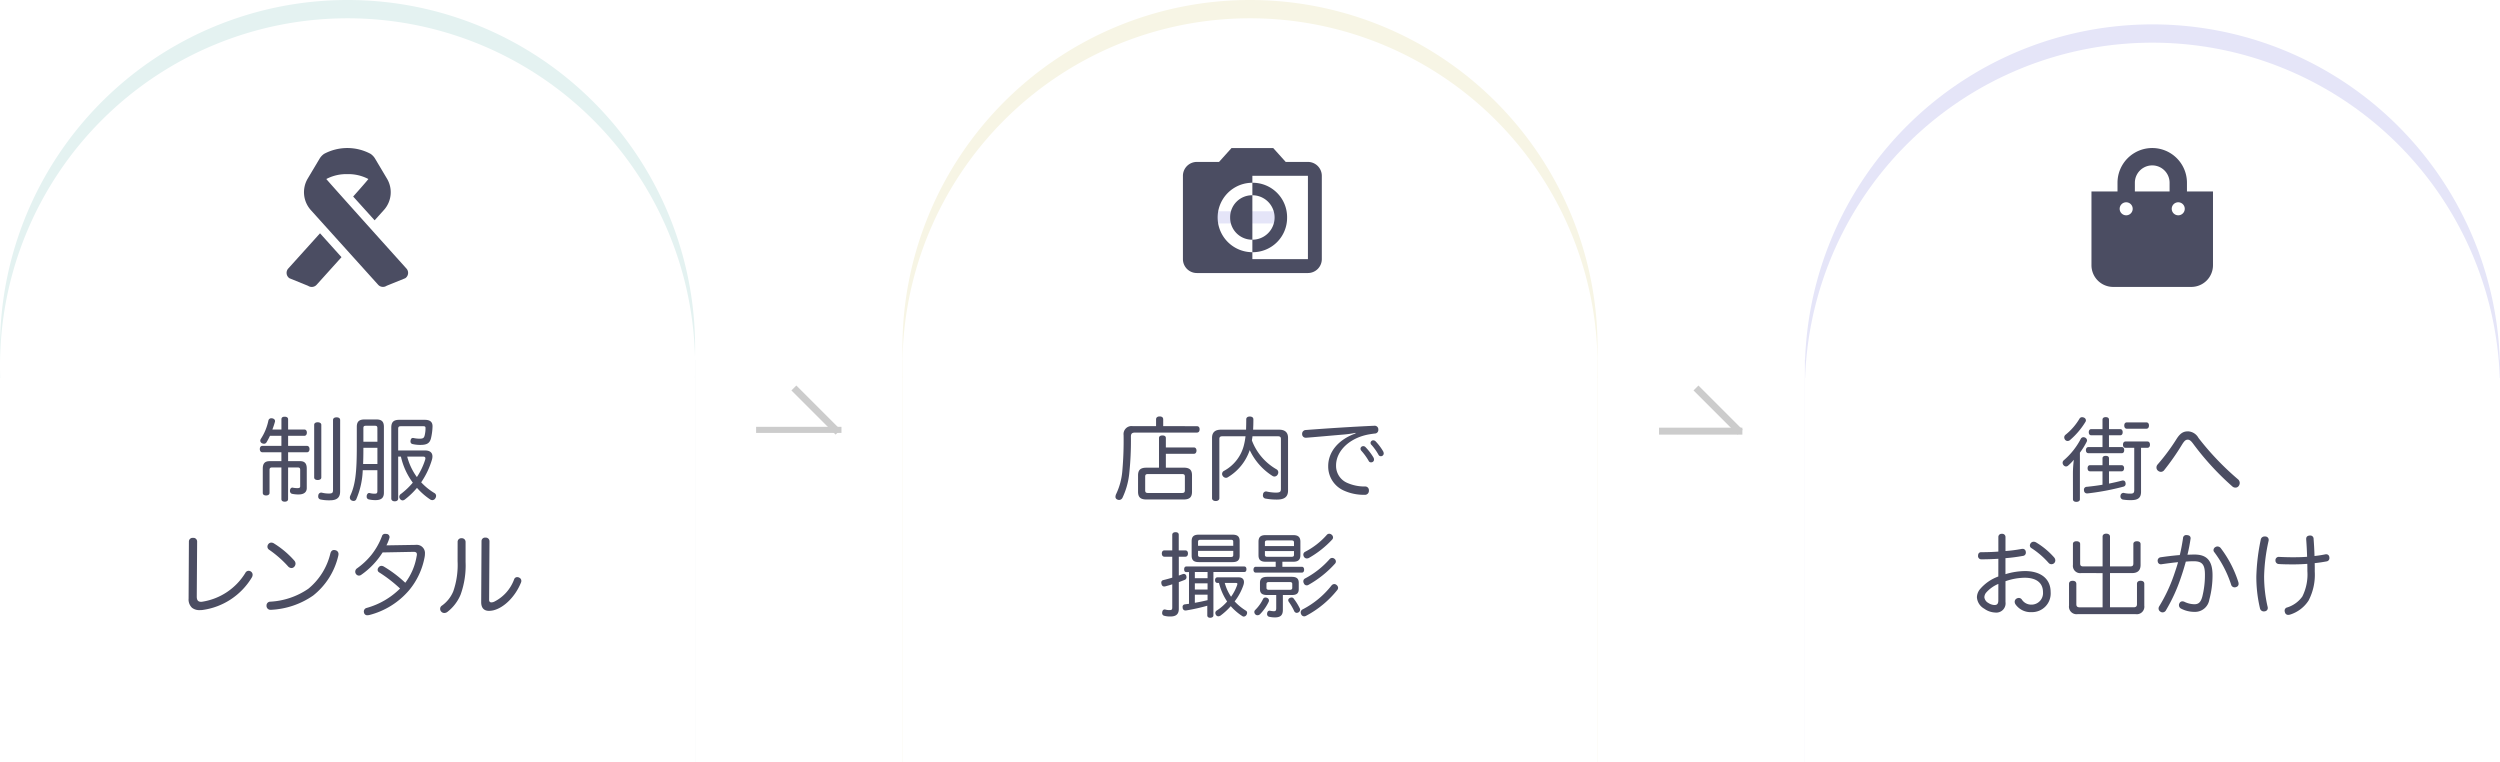 <?xml version="1.0" encoding="utf-8"?>
<svg xmlns="http://www.w3.org/2000/svg" xmlns:xlink="http://www.w3.org/1999/xlink" width="410" height="125" viewBox="0 0 410 125">
  <defs>
    <filter id="a">
      <feOffset dy="3"/>
      <feGaussianBlur stdDeviation="3" result="b"/>
      <feFlood flood-opacity="0.161" result="c"/>
      <feComposite operator="out" in="SourceGraphic" in2="b"/>
      <feComposite operator="in" in="c"/>
      <feComposite operator="in" in2="SourceGraphic"/>
    </filter>
    <filter id="d">
      <feOffset dy="3"/>
      <feGaussianBlur stdDeviation="3" result="e"/>
      <feFlood flood-opacity="0.161" result="f"/>
      <feComposite operator="out" in="SourceGraphic" in2="e"/>
      <feComposite operator="in" in="f"/>
      <feComposite operator="in" in2="SourceGraphic"/>
    </filter>
    <filter id="g">
      <feOffset dy="3"/>
      <feGaussianBlur stdDeviation="3" result="h"/>
      <feFlood flood-opacity="0.161" result="i"/>
      <feComposite operator="out" in="SourceGraphic" in2="h"/>
      <feComposite operator="in" in="i"/>
      <feComposite operator="in" in2="SourceGraphic"/>
    </filter>
  </defs>
  <g transform="translate(-563 -2280)">
    <g transform="translate(0 20)">
      <g data-type="innerShadowGroup">
        <path d="M-2385,1542v-66h.034c-.023-.663-.034-1.331-.034-2a57,57,0,0,1,57-57,57,57,0,0,1,57,57c0,.669-.012,1.337-.034,2h.034v66Z" transform="translate(2948 843)" fill="#e4f2f1"/>
        <g transform="matrix(1, 0, 0, 1, 563, 2260)" filter="url(#a)">
          <path d="M-2385,1542v-66h.034c-.023-.663-.034-1.331-.034-2a57,57,0,0,1,57-57,57,57,0,0,1,57,57c0,.669-.012,1.337-.034,2h.034v66Z" transform="translate(2385 -1417)" fill="#fff"/>
        </g>
      </g>
      <g data-type="innerShadowGroup">
        <path d="M-2385,1538v-66h.034A57,57,0,0,1-2328,1417a57,57,0,0,1,56.966,55h.034v66Z" transform="translate(3244 847)" fill="#e5e5f8"/>
        <g transform="matrix(1, 0, 0, 1, 563, 2260)" filter="url(#d)">
          <path d="M-2385,1538v-66h.034A57,57,0,0,1-2328,1417a57,57,0,0,1,56.966,55h.034v66Z" transform="translate(2681 -1413)" fill="#fff"/>
        </g>
      </g>
      <g data-type="innerShadowGroup">
        <path d="M-2385,1542v-66h.034c-.023-.663-.034-1.331-.034-2a57,57,0,0,1,57-57,57,57,0,0,1,57,57c0,.669-.012,1.337-.034,2h.034v66Z" transform="translate(3096 843)" fill="#f7f5e5"/>
        <g transform="matrix(1, 0, 0, 1, 563, 2260)" filter="url(#g)">
          <path d="M-2385,1542v-66h.034c-.023-.663-.034-1.331-.034-2a57,57,0,0,1,57-57,57,57,0,0,1,57,57c0,.669-.012,1.337-.034,2h.034v66Z" transform="translate(2533 -1417)" fill="#fff"/>
        </g>
      </g>
      <path d="M-9.75-4.335h1.59c.255,0,.39.09.39.39V-1.26c0,.225-.105.315-.465.315A4.073,4.073,0,0,1-8.97-1.02a.163.163,0,0,0-.075-.015c-.195,0-.36.165-.4.435v.1a.477.477,0,0,0,.315.48A4.861,4.861,0,0,0-8.01.09c.825,0,1.32-.36,1.32-1.05v-3.2c0-.87-.375-1.215-1.125-1.215H-9.75V-6.825h3.09c.27,0,.42-.225.42-.525s-.15-.525-.42-.525H-9.75v-1.65h2.655c.27,0,.42-.225.42-.525s-.15-.51-.42-.51H-9.75v-1.68c0-.285-.24-.42-.57-.42s-.525.135-.525.42v1.68H-12.33c.165-.42.3-.84.42-1.26a.415.415,0,0,0,.015-.135c0-.21-.165-.375-.435-.435a.51.51,0,0,0-.15-.015.476.476,0,0,0-.5.36,8.718,8.718,0,0,1-1.245,3.03.579.579,0,0,0-.09.3.474.474,0,0,0,.27.4.73.73,0,0,0,.33.09.47.47,0,0,0,.435-.255,11.383,11.383,0,0,0,.555-1.05h1.875v1.65h-3.12c-.27,0-.42.225-.42.525s.15.525.42.525h3.12V-5.37H-12.78c-.75,0-1.125.345-1.125,1.215v3.99c0,.285.225.42.54.42s.57-.135.57-.42v-3.78c0-.3.15-.39.4-.39h1.545V.855c0,.285.225.42.54.42.33,0,.555-.135.555-.42Zm5.445-6.99c0-.27-.255-.42-.6-.42-.315,0-.57.135-.57.42V-2.7c0,.285.255.42.57.42.345,0,.6-.135.6-.42Zm3.09-.78c0-.3-.225-.45-.585-.45s-.585.15-.585.45V-.675c0,.5-.105.615-.72.615A4.776,4.776,0,0,1-4.215-.2a.373.373,0,0,0-.12-.015A.494.494,0,0,0-4.8.24a.73.73,0,0,0-.015.18.475.475,0,0,0,.4.5A6.777,6.777,0,0,0-2.9,1.05c1.17,0,1.68-.465,1.68-1.44ZM8.3-7.125v-3.54c0-.36.135-.435.465-.435h3.645c.27,0,.375.06.375.285v.045a4.9,4.9,0,0,1-.15,1.215c-.105.375-.255.5-.825.5a4.739,4.739,0,0,1-.885-.09,1.032,1.032,0,0,0-.2-.03c-.195,0-.33.1-.39.405a.615.615,0,0,0-.015.165.415.415,0,0,0,.36.435,5.451,5.451,0,0,0,1.275.135c1.125,0,1.53-.33,1.725-1.08a9.573,9.573,0,0,0,.255-1.905V-11.1c0-.72-.435-1.05-1.275-1.05H8.475c-.915,0-1.305.36-1.305,1.275V.75c0,.285.21.465.57.465S8.3,1.035,8.3.75V-6.12h.45a11.309,11.309,0,0,0,1.95,4.275,12.322,12.322,0,0,1-1.92,1.83.6.6,0,0,0-.3.5A.557.557,0,0,0,8.6.81a.539.539,0,0,0,.42.255A.641.641,0,0,0,9.4.915,12.489,12.489,0,0,0,11.385-.99,10.9,10.9,0,0,0,13.56.915a.584.584,0,0,0,.345.105.577.577,0,0,0,.48-.285.764.764,0,0,0,.135-.4.526.526,0,0,0-.285-.48,9.8,9.8,0,0,1-2.16-1.755A13.246,13.246,0,0,0,13.83-5.58a2.039,2.039,0,0,0,.09-.57c0-.63-.435-.975-1.2-.975ZM12.36-6.12c.255,0,.405.075.405.285a1.032,1.032,0,0,1-.03.2A11.347,11.347,0,0,1,11.37-2.76,9.9,9.9,0,0,1,9.78-6.12ZM4.89-3.885V-.5c0,.39-.09.465-.495.465a3.12,3.12,0,0,1-.75-.1A.222.222,0,0,0,3.54-.15c-.15,0-.315.12-.39.39a.793.793,0,0,0-.015.18A.441.441,0,0,0,3.48.9a4.606,4.606,0,0,0,1.1.12c.99,0,1.38-.405,1.38-1.215v-10.8c0-.885-.39-1.215-1.245-1.215H2.79c-.87,0-1.275.33-1.275,1.215V-7.77C1.515-3.675,1.3-1.5.435.315a.763.763,0,0,0-.06.3A.522.522,0,0,0,.72,1.1.747.747,0,0,0,1,1.155.467.467,0,0,0,1.455.81,13.109,13.109,0,0,0,2.49-3.885ZM2.595-7.56h2.3V-4.9H2.55c.03-.735.045-1.545.045-2.415Zm2.3-1h-2.3V-10.8c0-.3.135-.375.405-.375H4.5c.255,0,.39.075.39.375ZM-26.07,17.17a1.871,1.871,0,0,0,.555,1.5,1.945,1.945,0,0,0,1.26.39c.135,0,.27-.015.405-.015a11.217,11.217,0,0,0,8.175-5.385.949.949,0,0,0,.105-.39.637.637,0,0,0-.285-.54.687.687,0,0,0-.36-.12.628.628,0,0,0-.555.36,10.1,10.1,0,0,1-7.065,4.71.923.923,0,0,1-.195.015c-.48,0-.7-.255-.7-.855l.06-9.03a.605.605,0,0,0-.675-.6.605.605,0,0,0-.675.6Zm14.025-9.03a.808.808,0,0,0-.45-.15.587.587,0,0,0-.48.225.683.683,0,0,0-.165.435.583.583,0,0,0,.24.48,17.815,17.815,0,0,1,3.135,2.745.773.773,0,0,0,.555.285.615.615,0,0,0,.465-.21.769.769,0,0,0,.21-.51.766.766,0,0,0-.18-.48A14.785,14.785,0,0,0-12.045,8.14Zm10.05,1.095A1.158,1.158,0,0,0-2.22,9.2c-.27,0-.495.165-.6.57a10.684,10.684,0,0,1-3.6,5.775,12.137,12.137,0,0,1-6.27,2.13.616.616,0,0,0-.6.66v.075a.648.648,0,0,0,.7.6h.03a13.212,13.212,0,0,0,6.915-2.34A11.669,11.669,0,0,0-1.515,10.12a1.653,1.653,0,0,0,.03-.27A.623.623,0,0,0-1.995,9.235Zm12.765.27c.45-.015.6.135.6.42a1.322,1.322,0,0,1-.045.315,9.919,9.919,0,0,1-1.86,4.335,19.922,19.922,0,0,0-3.51-2.655.786.786,0,0,0-.39-.12.576.576,0,0,0-.465.24.6.6,0,0,0-.165.39.489.489,0,0,0,.24.435A22.807,22.807,0,0,1,8.61,15.52,12.518,12.518,0,0,1,3.135,18.7a.6.6,0,0,0-.465.57.849.849,0,0,0,.045.27.519.519,0,0,0,.54.36,2.05,2.05,0,0,0,.285-.03A12.7,12.7,0,0,0,10.1,15.79,11.826,11.826,0,0,0,12.63,10.4a2.767,2.767,0,0,0,.06-.585,1.347,1.347,0,0,0-1.5-1.455L6.375,8.44A6.4,6.4,0,0,0,6.87,7.195a.415.415,0,0,0,.015-.135.518.518,0,0,0-.48-.495c-.09,0-.165-.015-.24-.015a.512.512,0,0,0-.525.39A11.368,11.368,0,0,1,3.9,10.015a11.744,11.744,0,0,1-2.355,2.2.663.663,0,0,0-.285.555.61.61,0,0,0,.12.36.6.6,0,0,0,.48.27.648.648,0,0,0,.39-.135A12.771,12.771,0,0,0,5.745,9.6ZM21.915,17.74c0,.96.45,1.44,1.29,1.44a3.363,3.363,0,0,0,.72-.09c1.77-.435,3.6-2.28,4.515-4.545a.681.681,0,0,0,.06-.27.579.579,0,0,0-.345-.54.684.684,0,0,0-.33-.09.533.533,0,0,0-.5.345,6.641,6.641,0,0,1-3.3,3.7,1.19,1.19,0,0,1-.435.1c-.255,0-.375-.15-.375-.42l.06-9.6a.6.6,0,0,0-.66-.6.573.573,0,0,0-.645.6Zm-3.87-6.7a13.222,13.222,0,0,1-.7,4.92,5.4,5.4,0,0,1-1.86,2.355.609.609,0,0,0-.3.525.645.645,0,0,0,.165.45.663.663,0,0,0,.51.24.859.859,0,0,0,.555-.21,6.975,6.975,0,0,0,2.115-2.775,14.068,14.068,0,0,0,.825-5.4V7.9a.606.606,0,0,0-.66-.63.591.591,0,0,0-.645.615Z" transform="translate(620 2341)" fill="#4b4d62"/>
      <path d="M-13.8-4.3v-2.28h4.62c.24,0,.405-.21.405-.525,0-.3-.165-.51-.405-.51H-13.8V-9.165c0-.285-.21-.42-.555-.42s-.57.135-.57.42V-4.3H-16.98c-.945,0-1.38.345-1.38,1.26V-.36c0,.93.435,1.275,1.38,1.275h6.09C-9.945.915-9.51.57-9.51-.36V-3.045c0-.915-.42-1.26-1.38-1.26ZM-16.71-.15c-.33,0-.48-.09-.48-.435v-2.25c0-.345.15-.42.48-.42h5.535c.345,0,.495.075.495.42v2.25c0,.345-.15.435-.495.435Zm2.475-10.965v-1.11c0-.315-.21-.48-.585-.48-.345,0-.585.165-.585.48v1.11h-3.84a1.314,1.314,0,0,0-1.485,1.47,56.539,56.539,0,0,1-.21,5.9,10.865,10.865,0,0,1-.975,3.69,1.281,1.281,0,0,0-.15.51.468.468,0,0,0,.3.465.738.738,0,0,0,.3.075.646.646,0,0,0,.57-.4,12.166,12.166,0,0,0,1.08-3.825,51.314,51.314,0,0,0,.285-6.18c0-.465.18-.645.675-.645H-8.73c.345,0,.465-.24.465-.54,0-.285-.12-.51-.465-.51ZM4.575-9.45c.33,0,.495.1.495.435v8.16c0,.51-.12.645-.885.645A7.877,7.877,0,0,1,2.73-.39a.293.293,0,0,0-.1-.015.506.506,0,0,0-.495.5.415.415,0,0,0-.015.135.5.5,0,0,0,.435.54A10.338,10.338,0,0,0,4.41.93C5.655.93,6.24.48,6.24-.555v-8.64c0-.9-.525-1.335-1.44-1.335H.51c.03-.51.045-1.08.045-1.695,0-.3-.225-.465-.6-.465-.33,0-.57.165-.57.45,0,.63-.015,1.2-.03,1.71h-4.14c-.93,0-1.44.435-1.44,1.335V.72c0,.27.27.45.6.45.345,0,.6-.18.6-.45V-9.015c0-.33.165-.435.495-.435H-.735a11.169,11.169,0,0,1-.24,1.365A6.608,6.608,0,0,1-4.29-3.765a.561.561,0,0,0-.285.495.5.5,0,0,0,.105.315.629.629,0,0,0,.525.315.54.54,0,0,0,.33-.105,8.253,8.253,0,0,0,3.57-4.44A10.086,10.086,0,0,0,3.7-2.94a.555.555,0,0,0,.315.09.615.615,0,0,0,.525-.33.663.663,0,0,0,.1-.36.573.573,0,0,0-.27-.48A9.172,9.172,0,0,1,.315-8.76c0-.045.015-.105.015-.15.03-.18.06-.36.075-.54ZM17.31-9.915c-2.895,1.035-4.485,3.09-4.485,5.355a4.312,4.312,0,0,0,2.58,4.02A7.975,7.975,0,0,0,18.78.15a.65.65,0,0,0,.72-.675V-.6a.6.6,0,0,0-.66-.615,6.984,6.984,0,0,1-2.805-.555,3.03,3.03,0,0,1-1.92-2.895c0-2.415,2.265-4.575,5.505-5.115.345-.06.585-.09.84-.12a.585.585,0,0,0,.585-.645v-.045a.585.585,0,0,0-.645-.585h-.045c-3.63.165-7.59.42-11.25.7a.611.611,0,0,0-.555.63v.06a.581.581,0,0,0,.645.57H9.27c1.9-.15,4-.345,6.15-.525a17,17,0,0,0,1.875-.27Zm.81,2.49a.554.554,0,0,0,.15.36A9.887,9.887,0,0,1,19.455-5.43a.4.4,0,0,0,.39.255.459.459,0,0,0,.495-.42.761.761,0,0,0-.1-.39,9.308,9.308,0,0,0-1.29-1.68.491.491,0,0,0-.39-.165A.441.441,0,0,0,18.12-7.425ZM19.77-8.4a.461.461,0,0,0,.18.39,9.1,9.1,0,0,1,1.125,1.59.422.422,0,0,0,.39.24.461.461,0,0,0,.465-.42.809.809,0,0,0-.09-.375A8.8,8.8,0,0,0,20.61-8.61a.56.56,0,0,0-.405-.18A.452.452,0,0,0,19.77-8.4ZM-11.685,9.265V6.715c0-.285-.18-.435-.525-.435-.33,0-.54.15-.54.435v2.55h-1.29c-.27,0-.42.21-.42.51s.15.525.42.525h1.29v3.435c-.495.15-.99.285-1.47.4a.406.406,0,0,0-.33.42,1.177,1.177,0,0,0,.03.21c.075.3.24.42.45.42a.462.462,0,0,0,.15-.015c.375-.105.78-.21,1.17-.345v3.78c0,.4-.1.45-.495.45a2.31,2.31,0,0,1-.645-.09.222.222,0,0,0-.1-.015c-.165,0-.345.1-.4.405a.615.615,0,0,0-.015.165.434.434,0,0,0,.33.465,3.593,3.593,0,0,0,1.02.12c.87,0,1.38-.33,1.38-1.245V14.47q.495-.18.945-.36a.456.456,0,0,0,.315-.45,1.177,1.177,0,0,0-.03-.21.425.425,0,0,0-.405-.33.589.589,0,0,0-.21.045c-.2.075-.405.15-.615.225V10.3h1.08c.27,0,.42-.225.42-.525s-.15-.51-.42-.51Zm1.68,8.76c-.255.03-.48.06-.69.09a.4.4,0,0,0-.36.435.373.373,0,0,0,.015.12.441.441,0,0,0,.45.45h.075a30.955,30.955,0,0,0,3.51-.78v1.575c0,.255.18.4.48.4s.525-.15.525-.4v-7.11H-.93c.24,0,.345-.18.345-.45s-.12-.45-.345-.45h-9.525c-.225,0-.345.195-.345.465,0,.285.12.45.345.45h.45Zm.96-3.36H-6.96v1.02H-9.045Zm2.085-.84H-9.045v-1.02H-6.96Zm-2.085,2.7H-6.96v.9c-.69.165-1.38.315-2.085.435Zm3.96-1.92A9.523,9.523,0,0,0-3.75,17.65a7.747,7.747,0,0,1-1.695,1.47.46.46,0,0,0-.24.4.606.606,0,0,0,.105.33.458.458,0,0,0,.4.225.64.64,0,0,0,.345-.12,10.553,10.553,0,0,0,1.68-1.545,8.993,8.993,0,0,0,1.9,1.635.446.446,0,0,0,.225.075.522.522,0,0,0,.435-.255.646.646,0,0,0,.12-.36.391.391,0,0,0-.2-.36,8.811,8.811,0,0,1-1.845-1.515,9.1,9.1,0,0,0,1.44-2.67,1.577,1.577,0,0,0,.09-.495c0-.495-.3-.78-.885-.78H-5.34c-.255,0-.39.195-.39.465s.135.45.39.45Zm2.775,0c.165,0,.24.045.24.15a.753.753,0,0,1-.045.21,7.469,7.469,0,0,1-.99,1.9A7.553,7.553,0,0,1-4.14,14.6ZM-8.4,6.685c-.825,0-1.17.315-1.17,1.065v2.37c0,.75.345,1.065,1.17,1.065h5.535c.825,0,1.17-.315,1.17-1.065V7.75c0-.75-.345-1.065-1.17-1.065Zm5.655,1.83H-8.52V7.84c0-.24.135-.315.42-.315h4.95c.285,0,.4.075.4.315Zm0,.825v.675c0,.255-.12.33-.4.33H-8.1c-.285,0-.42-.075-.42-.33V9.34Zm6.96,1.785v.825H.945c-.255,0-.375.24-.375.48,0,.27.12.48.375.48H8.5c.255,0,.375-.21.375-.48s-.12-.48-.375-.48H5.31v-.825H7.095c.8,0,1.17-.315,1.17-1.065V7.84c0-.765-.375-1.08-1.17-1.08H2.55c-.795,0-1.155.315-1.155,1.08v2.22c0,.75.36,1.065,1.155,1.065ZM2.445,8.56v-.6c0-.255.135-.33.39-.33H6.81c.27,0,.405.075.405.33v.6Zm0,.81h4.77v.615c0,.255-.135.33-.405.33H2.835c-.255,0-.39-.075-.39-.33ZM4.3,16.585v2.16c0,.39-.105.495-.39.495a3.267,3.267,0,0,1-.6-.075.19.19,0,0,0-.09-.015c-.21,0-.36.135-.405.405a.415.415,0,0,0-.015.135.443.443,0,0,0,.36.465,4.555,4.555,0,0,0,.93.1c.93,0,1.3-.39,1.3-1.23V16.585H6.825c.8,0,1.17-.255,1.17-.96v-1.05c0-.705-.375-.975-1.17-.975H2.85c-.825,0-1.215.27-1.215.975v1.05c0,.7.39.96,1.215.96ZM3.12,15.73c-.27,0-.42-.075-.42-.33v-.63c0-.24.15-.315.42-.315H6.51c.27,0,.42.075.42.315v.63c0,.255-.15.33-.42.33ZM13.4,6.7a.638.638,0,0,0-.405-.165.526.526,0,0,0-.42.21A12.2,12.2,0,0,1,9.045,9.49a.529.529,0,0,0-.3.465.738.738,0,0,0,.075.3.554.554,0,0,0,.51.33.806.806,0,0,0,.315-.075,16,16,0,0,0,3.84-3.03.528.528,0,0,0,.135-.345A.593.593,0,0,0,13.4,6.7Zm.795,8.235a.573.573,0,0,0-.375-.15.616.616,0,0,0-.465.255,14.474,14.474,0,0,1-4.695,3.885.56.56,0,0,0-.345.51.683.683,0,0,0,.075.3.541.541,0,0,0,.495.345.63.63,0,0,0,.315-.09,16.255,16.255,0,0,0,5.1-4.215.573.573,0,0,0,.15-.375A.616.616,0,0,0,14.19,14.935ZM6.51,17.08a.4.4,0,0,0-.24.36.478.478,0,0,0,.09.255,9.423,9.423,0,0,1,.885,1.515.467.467,0,0,0,.42.3.611.611,0,0,0,.27-.075A.544.544,0,0,0,8.22,19a.611.611,0,0,0-.075-.27,9.867,9.867,0,0,0-.975-1.56.41.41,0,0,0-.36-.18A.622.622,0,0,0,6.51,17.08Zm-3.72-.03a.53.53,0,0,0-.255-.06.442.442,0,0,0-.4.255,6.419,6.419,0,0,1-1.29,1.8.465.465,0,0,0-.135.33.554.554,0,0,0,.15.36.481.481,0,0,0,.375.165.592.592,0,0,0,.42-.18,7.769,7.769,0,0,0,1.41-2.025.589.589,0,0,0,.045-.21A.458.458,0,0,0,2.79,17.05Zm11.07-6.4a.581.581,0,0,0-.39-.15.569.569,0,0,0-.435.225,14.321,14.321,0,0,1-3.99,3.135.525.525,0,0,0-.3.48.684.684,0,0,0,.09.33A.5.5,0,0,0,9.3,15a.606.606,0,0,0,.33-.105,17.092,17.092,0,0,0,4.32-3.465.528.528,0,0,0,.135-.345A.569.569,0,0,0,13.86,10.645Z" transform="translate(768 2341)" fill="#4b4d62"/>
      <path d="M-8.19-7.68h-2.3c-.27,0-.42.21-.42.51s.15.495.42.495h5.46c.27,0,.4-.2.4-.51,0-.285-.135-.5-.4-.5h-2.1V-9.615H-5.28c.27,0,.4-.21.4-.5s-.135-.51-.4-.51H-7.125v-1.545c0-.27-.195-.42-.54-.42-.315,0-.525.15-.525.42v1.545h-1.845c-.255,0-.405.21-.405.51s.15.5.405.5H-8.19ZM-13.035.885c0,.27.225.42.555.42s.585-.15.585-.42v-7.65A11.664,11.664,0,0,0-10.8-8.52a.553.553,0,0,0,.075-.255.552.552,0,0,0-.3-.45A.734.734,0,0,0-11.31-9.3a.5.5,0,0,0-.45.285,11.74,11.74,0,0,1-2.79,3.51.536.536,0,0,0-.18.405.6.6,0,0,0,.15.39.543.543,0,0,0,.4.21.528.528,0,0,0,.345-.135,8.186,8.186,0,0,0,.945-.96,17.753,17.753,0,0,0-.15,2.265ZM-2.985-7.56V-.615c0,.45-.15.57-.63.57A4.395,4.395,0,0,1-4.65-.15a.19.19,0,0,0-.09-.015.485.485,0,0,0-.495.45.33.33,0,0,0-.015.12.523.523,0,0,0,.4.525,7.9,7.9,0,0,0,1.38.09c1.14,0,1.6-.42,1.6-1.365V-7.56H-.825c.27,0,.42-.21.42-.51,0-.315-.15-.525-.42-.525H-4.41c-.27,0-.42.21-.42.525s.15.51.42.51ZM-7.125-3.7H-5.07c.27,0,.42-.21.42-.51s-.15-.5-.42-.5H-7.125V-5.835c0-.27-.195-.405-.54-.405-.315,0-.525.135-.525.405V-4.71h-2.04c-.27,0-.405.21-.405.51,0,.285.135.495.405.495h2.04v2.2c-.87.15-1.74.255-2.595.345a.458.458,0,0,0-.45.48.373.373,0,0,0,.015.12.479.479,0,0,0,.51.48h.075a40.867,40.867,0,0,0,5.88-1.11.458.458,0,0,0,.36-.465.878.878,0,0,0-.03-.2.4.4,0,0,0-.42-.345.415.415,0,0,0-.135.015c-.675.18-1.395.345-2.145.495Zm-4.065-8.79a.74.74,0,0,0-.345-.09.474.474,0,0,0-.435.255,9.734,9.734,0,0,1-2.3,2.64.551.551,0,0,0-.195.405.648.648,0,0,0,.135.39.524.524,0,0,0,.42.21.6.6,0,0,0,.39-.15A12.485,12.485,0,0,0-11-11.79a.484.484,0,0,0,.09-.27A.505.505,0,0,0-11.19-12.495Zm6.99.765c-.27,0-.42.2-.42.51s.15.525.42.525H-.99c.27,0,.42-.21.42-.525s-.15-.51-.42-.51Zm9.99,1.47c-.7,0-1.23.3-1.815,1.215A33.289,33.289,0,0,1,.84-4.815a.736.736,0,0,0-.18.48.672.672,0,0,0,.225.51.8.8,0,0,0,.5.21.7.7,0,0,0,.555-.3,39.024,39.024,0,0,0,2.91-4.17c.42-.675.63-.81.945-.81.285,0,.525.18.9.69A44.869,44.869,0,0,0,13.1-1.23a.751.751,0,0,0,.51.2.638.638,0,0,0,.525-.255.805.805,0,0,0,.18-.5.783.783,0,0,0-.255-.585,45.279,45.279,0,0,1-6.51-6.81A2.052,2.052,0,0,0,5.79-10.26Zm-31.065,23.8a7.146,7.146,0,0,0-3.06,2.145,2.192,2.192,0,0,0-.45,1.26,2.317,2.317,0,0,0,1.2,1.875,3.267,3.267,0,0,0,1.785.63A1.518,1.518,0,0,0-24.1,17.725V14.32a9.778,9.778,0,0,1,3.15-.57c2,0,3,.915,3,2.355a1.891,1.891,0,0,1-1.89,2.055,1.838,1.838,0,0,1-1.575-.825.584.584,0,0,0-.5-.27.735.735,0,0,0-.42.135.6.6,0,0,0-.255.495.772.772,0,0,0,.135.42,3.02,3.02,0,0,0,2.64,1.275,3.059,3.059,0,0,0,3.12-3.3c0-2.13-1.575-3.435-4.215-3.435a11.359,11.359,0,0,0-3.195.51V10.54a28.2,28.2,0,0,0,2.88-.375.524.524,0,0,0,.465-.54.673.673,0,0,0-.015-.165.505.505,0,0,0-.525-.45.563.563,0,0,0-.15.015A23.968,23.968,0,0,1-24.1,9.37V7.09a.518.518,0,0,0-.585-.54.514.514,0,0,0-.585.525V9.46c-.99.075-1.98.1-2.82.1-.33,0-.51.225-.51.585a.529.529,0,0,0,.525.585c.855,0,1.86-.03,2.805-.09Zm0,3.915c0,.57-.2.765-.645.765a2.019,2.019,0,0,1-1-.345,1.235,1.235,0,0,1-.645-.93,1.272,1.272,0,0,1,.27-.735,5.5,5.5,0,0,1,2.025-1.455Zm6.15-9.525a.74.74,0,0,0-.345-.09.59.59,0,0,0-.48.225.648.648,0,0,0-.15.4.5.5,0,0,0,.255.42,13.461,13.461,0,0,1,2.82,2.43.609.609,0,0,0,.465.21.661.661,0,0,0,.45-.18.635.635,0,0,0,.18-.45.757.757,0,0,0-.165-.45A12.5,12.5,0,0,0-19.125,7.93Zm10.95,5.055v5.61h-3.78c-.36,0-.525-.15-.525-.51v-3.33c0-.345-.24-.51-.6-.51-.375,0-.6.165-.6.51V18.31a1.242,1.242,0,0,0,1.41,1.41h9.51a1.242,1.242,0,0,0,1.425-1.395V14.74c0-.33-.24-.495-.6-.495s-.6.165-.6.495v3.345c0,.36-.18.51-.54.51H-6.96v-5.61h3.615c.9,0,1.4-.42,1.4-1.335V8.23c0-.315-.255-.465-.6-.465s-.585.15-.585.465v3.18c0,.36-.15.48-.495.48H-6.96V7c0-.3-.255-.48-.615-.48s-.6.18-.6.48v4.89h-3.18c-.345,0-.5-.12-.5-.48V8.215c0-.3-.255-.45-.6-.45s-.585.15-.585.45V11.65a1.2,1.2,0,0,0,1.38,1.335ZM4.485,10.03c-.975.075-2.22.225-3.12.36a.554.554,0,0,0-.51.555.292.292,0,0,0,.015.12.507.507,0,0,0,.51.48.415.415,0,0,0,.135-.015c.855-.12,1.92-.27,2.685-.33-.2.735-.45,1.455-.69,2.16a25.938,25.938,0,0,1-2.385,5.055.692.692,0,0,0-.12.39.609.609,0,0,0,.33.525.571.571,0,0,0,.33.1.643.643,0,0,0,.57-.375,27.508,27.508,0,0,0,2.43-5.325c.3-.87.57-1.755.81-2.625.375-.03.78-.06,1.29-.06,1.41,0,1.845.555,1.845,2.22a14.648,14.648,0,0,1-.435,3.6c-.27.96-.66,1.23-1.29,1.23a3.875,3.875,0,0,1-1.59-.375.8.8,0,0,0-.39-.1.514.514,0,0,0-.48.33.527.527,0,0,0-.075.3.637.637,0,0,0,.33.555,4.716,4.716,0,0,0,2.175.54,2.373,2.373,0,0,0,2.475-2.01,15.16,15.16,0,0,0,.525-4c0-2.34-.9-3.39-2.955-3.39-.36,0-.72.015-1.155.03.2-.825.375-1.71.5-2.565a.415.415,0,0,0,.015-.135c0-.3-.195-.48-.54-.51a.415.415,0,0,0-.135-.015.52.52,0,0,0-.57.525C4.875,8.185,4.71,9.115,4.485,10.03Zm9.6,4.425A18.361,18.361,0,0,0,11.2,8.89a.7.7,0,0,0-.54-.27.63.63,0,0,0-.315.09.587.587,0,0,0-.33.51.459.459,0,0,0,.105.3A18.336,18.336,0,0,1,12.9,14.86a.593.593,0,0,0,.57.465.65.65,0,0,0,.285-.06.525.525,0,0,0,.375-.54A.923.923,0,0,0,14.085,14.455Zm12.525-3.1c.735-.075,1.365-.18,1.95-.285a.539.539,0,0,0,.465-.555.415.415,0,0,0-.015-.135.5.5,0,0,0-.525-.48.563.563,0,0,0-.15.015,17.37,17.37,0,0,1-1.755.27c-.03-1.05-.09-2.055-.15-2.805a.535.535,0,0,0-.585-.555H25.8c-.375.03-.585.195-.585.555V7.45c.06.765.12,1.815.15,2.865-.765.06-1.56.075-2.37.075-.72,0-1.725-.03-2.25-.06h-.03a.532.532,0,0,0-.54.555v.03a.565.565,0,0,0,.525.585c.555.045,1.545.06,2.37.06.8,0,1.56-.03,2.325-.09.015.4.015.795.015,1.185a8.1,8.1,0,0,1-.825,4.17,4.79,4.79,0,0,1-2.5,1.8.524.524,0,0,0-.405.525.816.816,0,0,0,.06.3.528.528,0,0,0,.54.39,1.019,1.019,0,0,0,.285-.045A5.622,5.622,0,0,0,25.6,17.5a9.146,9.146,0,0,0,1.02-4.785C26.625,12.25,26.625,11.815,26.61,11.35ZM18.555,6.985h-.12a.617.617,0,0,0-.675.54,33.28,33.28,0,0,0-.72,6.015,22.28,22.28,0,0,0,.6,5.235.641.641,0,0,0,.63.5.885.885,0,0,0,.21-.03.533.533,0,0,0,.435-.54.849.849,0,0,0-.045-.27,22.048,22.048,0,0,1-.555-4.905,29.288,29.288,0,0,1,.72-5.775,1.032,1.032,0,0,0,.03-.195A.546.546,0,0,0,18.555,6.985Z" transform="translate(916 2341)" fill="#4b4d62"/>
      <path d="M.273,19.767a1.064,1.064,0,0,0,.2,1.588L3.534,22.6a1.074,1.074,0,0,0,1.392-.169l4.084-4.533L5.487,13.983.273,19.767Zm19.388,0S6.67,5.325,6.519,5.081a7.031,7.031,0,0,1,3.448-.8,7.031,7.031,0,0,1,3.448.8c-.147.249-2.491,2.874-2.491,2.874l3.519,3.9,1.522-1.691a4.353,4.353,0,0,0,.507-5.138l-1.944-3.27a2.523,2.523,0,0,0-.747-.8,8.08,8.08,0,0,0-7.625,0,2.523,2.523,0,0,0-.747.8L3.467,5.014a4.389,4.389,0,0,0,.512,5.161L15.017,22.422a1.069,1.069,0,0,0,1.392.169L19.47,21.35a1.057,1.057,0,0,0,.191-1.584Z" transform="translate(609.996 2284.277)" fill="#4b4d62"/>
      <path d="M15.66,7.118V5.694a5.694,5.694,0,1,0-11.389,0V7.118H0v12.1a3.559,3.559,0,0,0,3.559,3.559H16.372a3.559,3.559,0,0,0,3.559-3.559V7.118ZM7.118,5.694a2.847,2.847,0,1,1,5.694,0V7.118H7.118Zm7.118,5.339A1.068,1.068,0,1,1,15.3,9.965,1.068,1.068,0,0,1,14.236,11.033Zm-8.542,0A1.068,1.068,0,1,1,6.762,9.965,1.068,1.068,0,0,1,5.694,11.033Z" transform="translate(906 2284.278)" fill="#4b4d62"/>
      <path d="M21.344,25.5H12" transform="translate(750.875 2270.147)" fill="none" stroke="#e5e5f8" stroke-linecap="round" stroke-linejoin="round" stroke-width="2"/>
      <g transform="translate(687.139 2323.225)">
        <rect width="14" height="1" transform="translate(-0.139 6.775)" fill="#ccc"/>
        <rect width="10.25" height="1.139" transform="translate(6.459 0) rotate(45)" fill="#ccc"/>
      </g>
      <g transform="translate(835.083 2323.225)">
        <rect width="13.667" height="1.139" transform="translate(0 6.914)" fill="#ccc"/>
        <rect width="10.25" height="1.139" transform="translate(6.459 0) rotate(45)" fill="#ccc"/>
      </g>
      <path d="M23.5,6.778H19.856L17.806,4.5H10.972L8.922,6.778H5.278A2.284,2.284,0,0,0,3,9.056V22.722A2.284,2.284,0,0,0,5.278,25H23.5a2.284,2.284,0,0,0,2.278-2.278V9.056A2.284,2.284,0,0,0,23.5,6.778Zm0,15.944H14.389V21.583a5.694,5.694,0,0,1,0-11.389V9.056H23.5Zm-3.417-6.833a5.639,5.639,0,0,0-5.694-5.694v2.05a3.644,3.644,0,0,1,0,7.289v2.05A5.639,5.639,0,0,0,20.083,15.889Zm-9.339,0a3.6,3.6,0,0,0,3.644,3.644V12.244A3.6,3.6,0,0,0,10.744,15.889Z" transform="translate(754 2279.778)" fill="#4b4d62"/>
    </g>
  </g>
</svg>